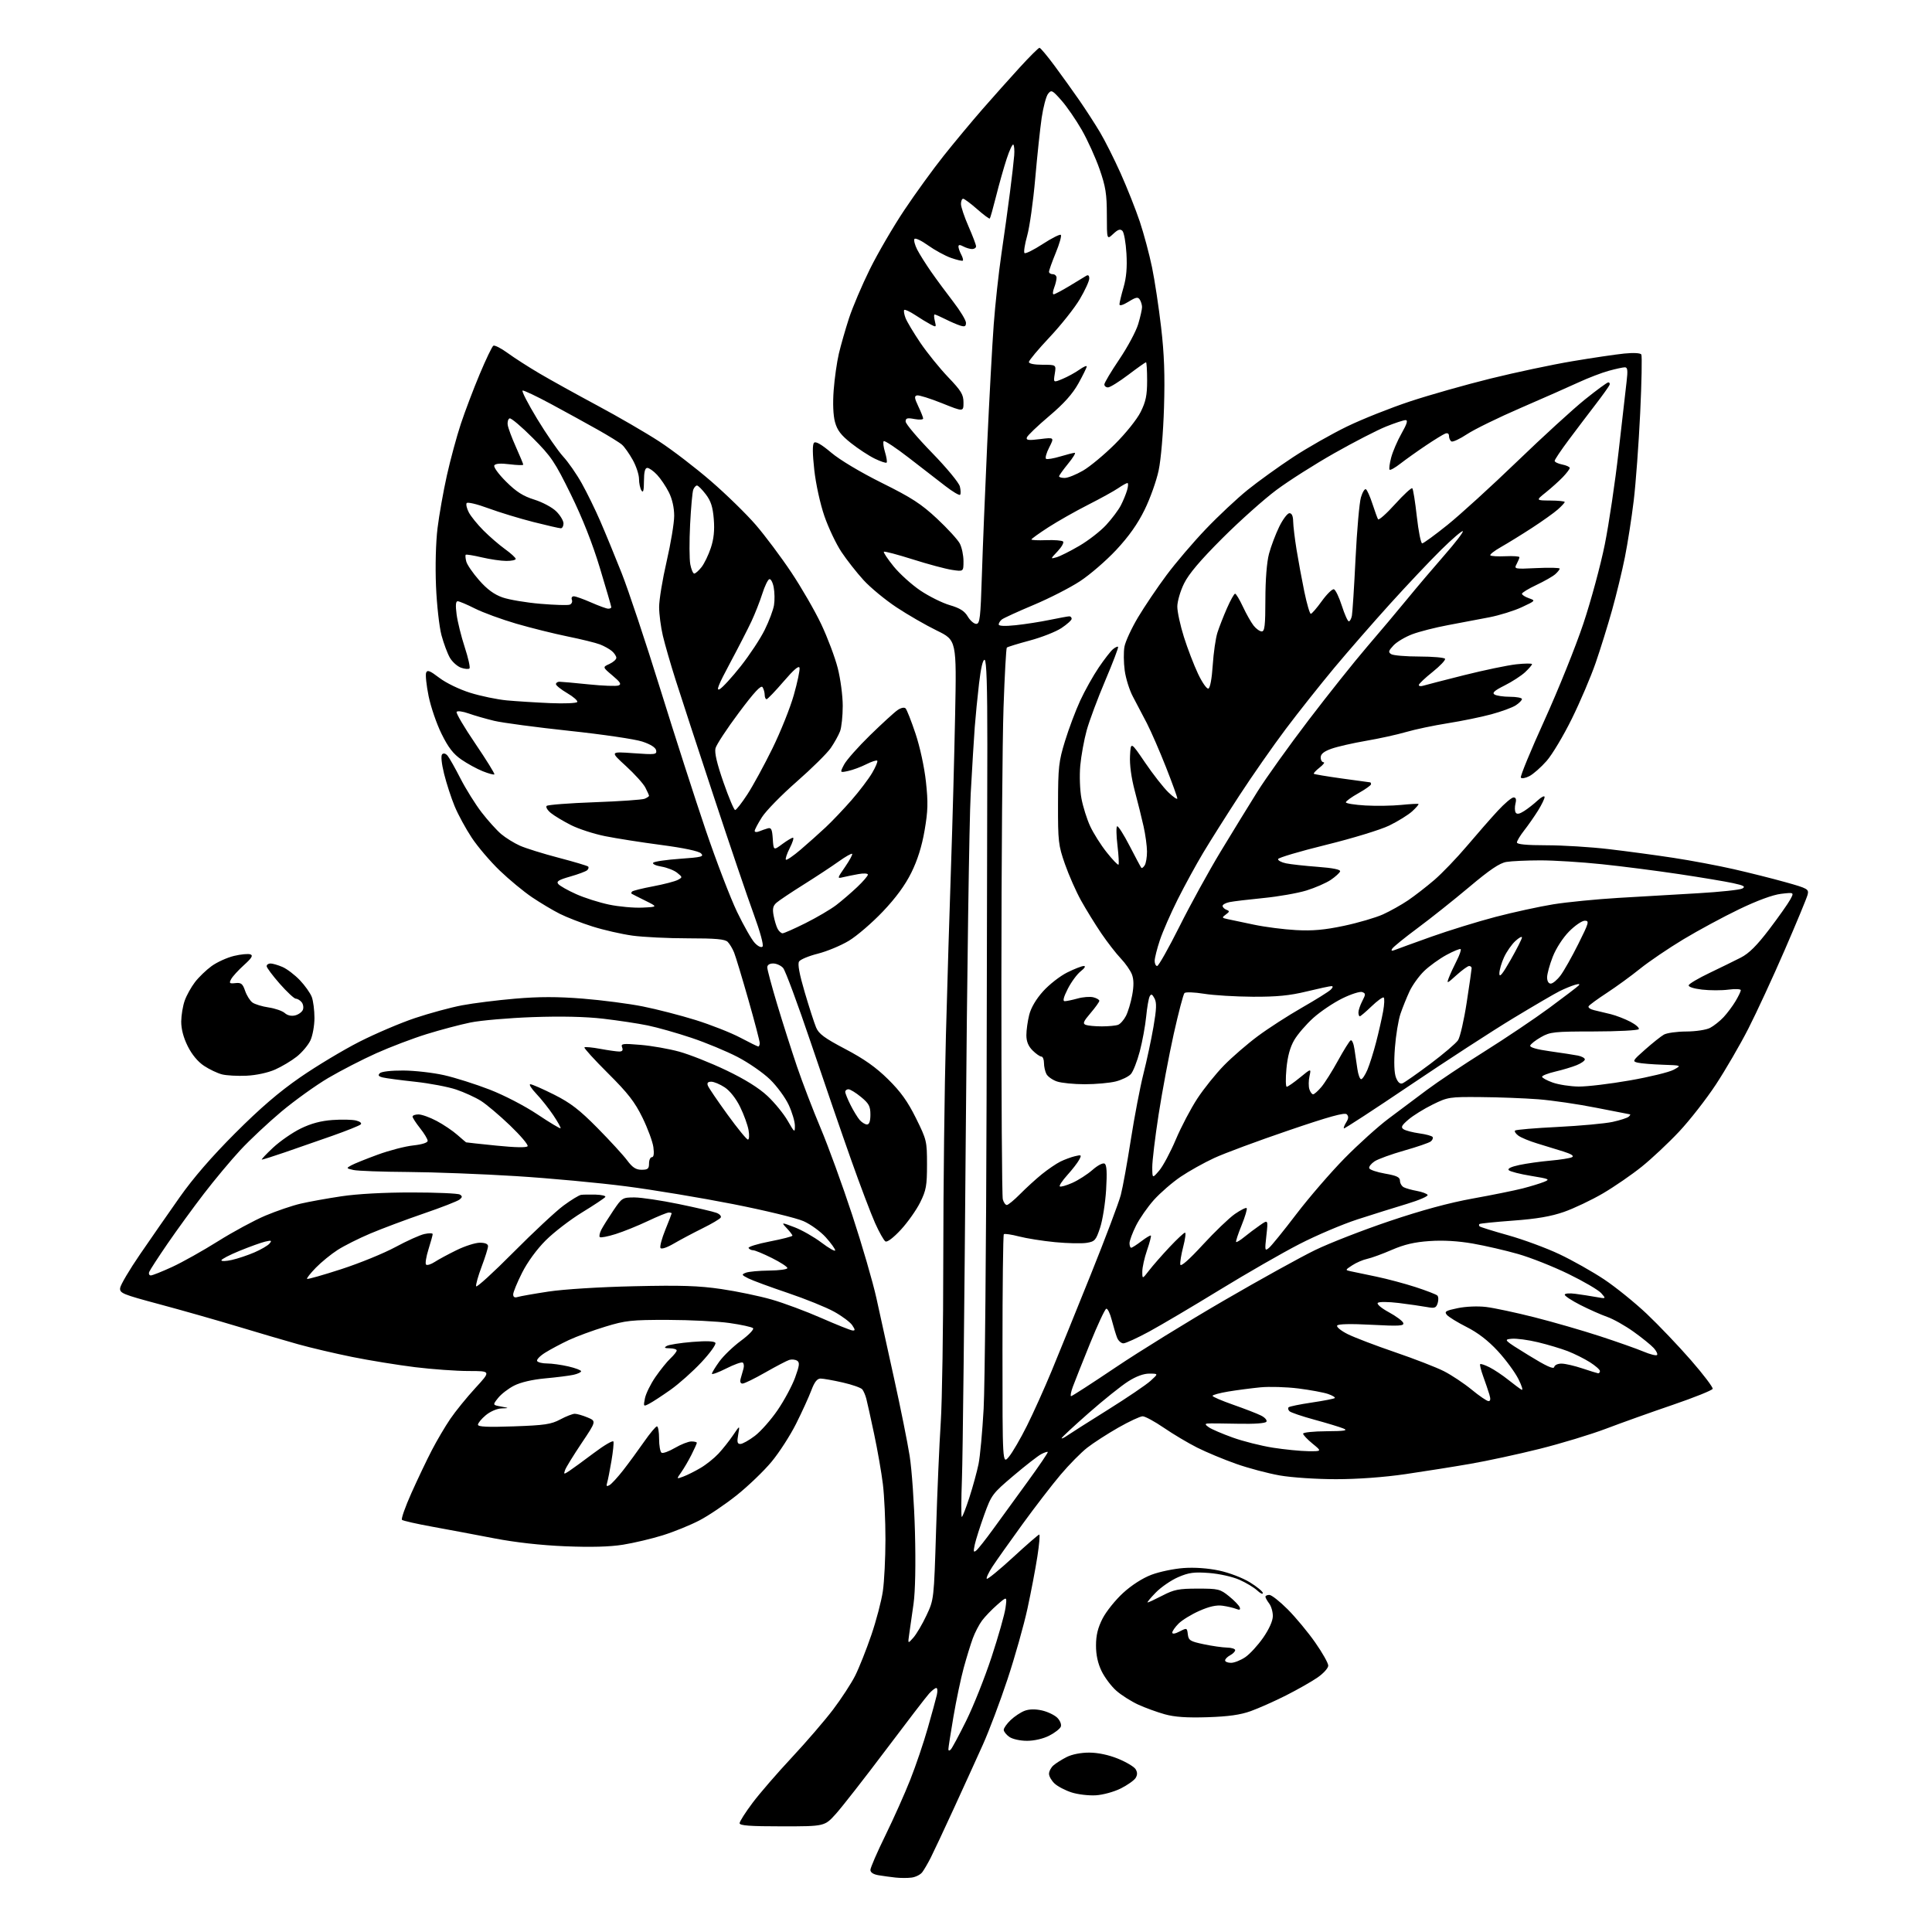 <?xml version="1.0" encoding="UTF-8" standalone="no"?>
<svg 
  version="1.1" 
  xmlns="http://www.w3.org/2000/svg" 
  xmlns:xlink="http://www.w3.org/1999/xlink" 
  xmlns:svg="http://www.w3.org/2000/svg"
  xmlns:rdf="http://www.w3.org/1999/02/22-rdf-syntax-ns#"
  xmlns:cc="http://creativecommons.org/ns#"
  xmlns:dc="http://purl.org/dc/elements/1.1/"
  viewBox="0 0 768 768"
  width="768"
  height="768"
>
<style>svg {background-color: white; }</style>"
<path stroke="none" fill="black" fill-rule="evenodd" d="M362.39,746.37C360.80,746.58 357.93,746.57 356.00,746.36C354.07,746.15 351.04,745.74 349.25,745.44C347.18,745.10 346.00,744.33 346.00,743.33C346.00,742.47 348.67,736.30 351.94,729.63C355.21,722.96 359.67,712.98 361.85,707.45C364.04,701.92 367.17,692.70 368.80,686.95C370.44,681.20 372.07,675.26 372.41,673.75C372.76,672.24 372.66,671.00 372.19,671.00C371.73,671.00 370.43,672.01 369.31,673.25C368.18,674.49 360.40,684.63 352.01,695.78C343.62,706.93 334.74,718.29 332.28,721.03C327.81,726.00 327.81,726.00 310.91,726.00C298.04,726.00 294.00,725.70 294.01,724.75C294.01,724.06 296.33,720.43 299.15,716.67C301.97,712.91 308.98,704.81 314.72,698.67C320.46,692.53 327.84,683.95 331.13,679.62C334.41,675.29 338.38,669.21 339.94,666.12C341.49,663.03 344.38,655.77 346.35,650.00C348.33,644.23 350.39,636.35 350.95,632.50C351.51,628.65 351.97,619.41 351.98,611.97C351.99,604.53 351.53,594.63 350.96,589.97C350.39,585.31 348.82,576.33 347.47,570.00C346.13,563.67 344.73,557.38 344.37,556.00C344.01,554.62 343.30,552.97 342.79,552.31C342.28,551.66 338.77,550.42 334.98,549.56C331.20,548.70 327.24,548.00 326.19,548.00C324.82,548.00 323.76,549.36 322.49,552.75C321.51,555.36 318.78,561.33 316.44,566.00C314.09,570.67 309.71,577.47 306.69,581.09C303.68,584.72 297.49,590.67 292.94,594.31C288.39,597.95 281.70,602.47 278.08,604.36C274.46,606.25 267.90,608.92 263.50,610.29C259.10,611.67 251.98,613.35 247.68,614.04C242.40,614.89 234.94,615.09 224.68,614.67C215.00,614.27 204.79,613.12 196.50,611.52C189.35,610.14 178.32,608.07 172.00,606.92C165.68,605.78 160.18,604.53 159.79,604.16C159.40,603.79 161.09,598.98 163.55,593.49C166.01,588.00 169.65,580.35 171.65,576.50C173.65,572.65 176.96,567.02 179.02,564.00C181.08,560.98 185.56,555.46 188.97,551.75C195.18,545.00 195.18,545.00 186.31,545.00C181.43,545.00 171.83,544.31 164.97,543.47C158.11,542.62 146.88,540.80 140.00,539.41C133.12,538.02 123.45,535.75 118.50,534.36C113.55,532.98 102.75,529.80 94.50,527.31C86.26,524.82 72.31,520.85 63.50,518.49C48.65,514.51 47.52,514.05 47.76,511.99C47.90,510.77 51.45,504.76 55.65,498.63C59.84,492.51 66.92,482.32 71.37,476.00C76.76,468.33 84.13,459.82 93.48,450.46C103.44,440.49 110.92,434.06 119.33,428.25C125.84,423.75 136.41,417.40 142.83,414.13C149.25,410.87 159.23,406.61 165.02,404.68C170.80,402.75 179.19,400.47 183.65,399.63C188.12,398.78 197.63,397.59 204.80,396.98C214.30,396.17 221.59,396.17 231.67,396.97C239.28,397.58 250.00,398.97 255.50,400.07C261.00,401.16 270.46,403.60 276.51,405.48C282.57,407.37 290.53,410.51 294.21,412.45C297.88,414.40 301.14,416.00 301.44,416.00C301.75,416.00 302.00,415.38 302.00,414.62C302.00,413.86 299.97,406.09 297.48,397.37C294.99,388.64 292.45,380.22 291.82,378.66C291.20,377.11 290.05,375.19 289.27,374.41C288.18,373.33 284.54,373.00 273.50,373.00C265.61,373.00 255.64,372.51 251.36,371.92C247.08,371.32 239.96,369.70 235.54,368.30C231.12,366.91 225.25,364.63 222.50,363.24C219.75,361.86 214.80,358.90 211.50,356.68C208.20,354.46 202.42,349.68 198.66,346.07C194.90,342.46 189.88,336.57 187.52,333.00C185.15,329.43 182.09,323.80 180.73,320.50C179.36,317.20 177.48,311.41 176.54,307.63C175.51,303.45 175.21,300.39 175.76,299.84C176.32,299.28 177.18,299.51 177.94,300.43C178.63,301.26 180.94,305.35 183.06,309.50C185.19,313.66 188.96,319.70 191.44,322.92C193.92,326.14 197.42,330.02 199.22,331.55C201.02,333.07 204.38,335.15 206.69,336.18C208.99,337.20 215.90,339.36 222.06,340.97C228.21,342.58 233.49,344.16 233.80,344.47C234.11,344.78 233.95,345.43 233.43,345.91C232.92,346.39 229.88,347.53 226.67,348.44C222.05,349.76 221.07,350.38 221.93,351.42C222.54,352.15 225.72,353.95 229.01,355.42C232.29,356.90 238.20,358.78 242.14,359.60C246.07,360.42 252.04,360.96 255.40,360.79C261.50,360.50 261.50,360.50 256.50,358.02C253.75,356.66 251.31,355.42 251.08,355.27C250.85,355.12 250.94,354.73 251.28,354.39C251.61,354.06 255.38,353.12 259.65,352.32C263.92,351.51 268.31,350.37 269.40,349.79C271.35,348.74 271.35,348.70 269.19,346.95C267.98,345.97 265.15,344.86 262.90,344.48C260.62,344.10 259.19,343.41 259.67,342.93C260.14,342.46 264.94,341.76 270.33,341.38C278.90,340.78 279.94,340.51 278.67,339.24C277.76,338.33 271.88,337.08 262.86,335.89C254.96,334.85 244.90,333.27 240.50,332.38C236.10,331.50 230.02,329.52 227.00,328.00C223.97,326.47 220.37,324.31 219.00,323.20C217.62,322.08 216.86,320.81 217.31,320.36C217.75,319.92 226.30,319.26 236.31,318.90C246.31,318.54 255.29,317.92 256.25,317.52C257.21,317.12 258.00,316.59 258.00,316.34C258.00,316.10 257.34,314.62 256.53,313.06C255.73,311.50 252.24,307.64 248.78,304.48C242.50,298.74 242.50,298.74 251.83,299.41C260.46,300.03 261.14,299.95 260.83,298.29C260.61,297.14 258.64,295.88 255.30,294.78C252.45,293.83 239.40,291.91 226.31,290.52C213.21,289.12 199.80,287.33 196.50,286.55C193.20,285.76 188.60,284.44 186.28,283.61C183.95,282.78 181.81,282.50 181.51,282.98C181.21,283.47 184.56,289.15 188.96,295.62C193.35,302.09 196.75,307.58 196.52,307.82C196.28,308.06 194.20,307.50 191.90,306.58C189.60,305.66 185.78,303.57 183.41,301.94C180.18,299.71 178.20,297.15 175.53,291.73C173.56,287.76 171.25,281.00 170.38,276.73C169.51,272.45 169.07,268.27 169.39,267.42C169.87,266.19 170.87,266.58 174.64,269.45C177.30,271.48 182.55,274.03 186.90,275.39C191.08,276.70 197.65,278.06 201.50,278.42C205.35,278.77 213.09,279.26 218.71,279.50C224.33,279.74 229.16,279.54 229.46,279.06C229.76,278.58 227.98,277.00 225.50,275.55C223.03,274.10 221.00,272.48 221.00,271.96C221.00,271.43 221.63,271.00 222.39,271.00C223.16,271.00 228.40,271.47 234.04,272.05C239.68,272.63 245.00,272.83 245.87,272.49C247.12,272.02 246.61,271.17 243.48,268.54C239.50,265.19 239.50,265.19 242.25,263.94C243.76,263.24 245.00,262.15 245.00,261.49C245.00,260.84 244.21,259.64 243.25,258.82C242.29,258.00 240.15,256.81 238.50,256.17C236.85,255.53 231.08,254.11 225.67,253.01C220.27,251.91 211.06,249.62 205.22,247.92C199.37,246.21 192.00,243.51 188.82,241.91C185.65,240.31 182.55,239.00 181.93,239.00C181.16,239.00 181.03,240.62 181.51,244.25C181.89,247.14 183.34,253.00 184.74,257.28C186.14,261.55 186.98,265.35 186.62,265.71C186.26,266.08 184.76,265.95 183.28,265.43C181.81,264.91 179.82,263.14 178.85,261.49C177.89,259.84 176.38,255.79 175.49,252.50C174.61,249.20 173.63,240.43 173.32,233.00C172.99,225.11 173.24,215.55 173.92,210.00C174.56,204.78 176.23,195.32 177.64,189.00C179.05,182.68 181.55,173.45 183.19,168.50C184.83,163.55 188.20,154.66 190.68,148.75C193.16,142.84 195.60,137.75 196.11,137.43C196.62,137.12 199.17,138.41 201.77,140.31C204.37,142.21 210.09,145.89 214.48,148.47C218.87,151.06 229.22,156.79 237.48,161.22C245.74,165.64 256.77,172.05 262.00,175.45C267.23,178.85 276.51,185.97 282.62,191.26C288.74,196.55 296.77,204.40 300.47,208.69C304.17,212.99 310.50,221.45 314.54,227.50C318.58,233.55 323.95,242.84 326.46,248.15C328.97,253.45 331.92,261.29 333.01,265.56C334.11,269.83 335.00,276.59 335.00,280.59C335.00,284.60 334.52,289.14 333.94,290.68C333.36,292.23 331.70,295.22 330.25,297.33C328.80,299.44 322.70,305.46 316.70,310.72C310.69,315.98 304.48,322.33 302.89,324.84C301.30,327.34 300.00,329.80 300.00,330.30C300.00,330.80 300.79,330.89 301.75,330.49C302.71,330.10 304.26,329.55 305.19,329.29C306.58,328.89 306.94,329.63 307.19,333.45C307.50,338.10 307.50,338.10 310.94,335.55C312.84,334.15 314.76,333.00 315.21,333.00C315.67,333.00 315.10,334.84 313.95,337.10C312.80,339.35 312.11,341.44 312.41,341.74C312.71,342.04 315.35,340.24 318.27,337.74C321.20,335.24 325.69,331.23 328.24,328.84C330.79,326.46 335.42,321.58 338.53,318.02C341.64,314.46 345.32,309.60 346.71,307.22C348.10,304.85 349.01,302.67 348.72,302.39C348.43,302.10 346.46,302.74 344.35,303.81C342.23,304.88 339.00,306.08 337.17,306.47C333.85,307.19 333.85,307.19 335.52,303.96C336.44,302.18 341.09,296.93 345.85,292.28C350.61,287.64 355.54,283.13 356.80,282.27C358.16,281.34 359.47,281.07 359.99,281.60C360.48,282.10 362.25,286.60 363.93,291.62C365.70,296.90 367.44,304.94 368.07,310.73C368.97,319.02 368.88,322.32 367.54,330.11C366.45,336.44 364.73,341.91 362.28,346.87C359.81,351.87 356.15,356.87 350.93,362.37C346.68,366.84 340.61,372.06 337.44,373.97C334.26,375.89 328.71,378.19 325.11,379.10C321.51,380.00 318.15,381.41 317.64,382.21C317.02,383.20 317.76,387.21 319.90,394.47C321.65,400.40 323.68,406.68 324.41,408.43C325.47,410.98 327.74,412.66 336.04,417.02C343.50,420.94 348.19,424.26 353.03,429.03C358.04,433.97 360.82,437.85 364.11,444.49C368.37,453.10 368.50,453.62 368.50,462.92C368.50,471.34 368.17,473.17 365.77,478.00C364.27,481.02 360.81,485.91 358.09,488.85C355.12,492.05 352.66,493.91 351.97,493.48C351.33,493.09 349.48,489.81 347.86,486.19C346.24,482.57 341.95,471.26 338.34,461.06C334.72,450.85 327.52,429.91 322.33,414.52C317.13,399.12 312.17,385.74 311.29,384.77C310.41,383.79 308.63,383.00 307.35,383.00C305.88,383.00 305.00,383.59 305.00,384.56C305.00,385.42 306.78,392.06 308.96,399.31C311.14,406.57 314.69,417.68 316.83,424.00C318.98,430.32 323.21,441.35 326.23,448.50C329.25,455.65 334.90,471.18 338.78,483.00C342.67,494.82 346.99,509.68 348.38,516.00C349.77,522.33 352.96,536.83 355.47,548.23C357.99,559.64 360.75,573.36 361.60,578.73C362.46,584.11 363.41,597.74 363.71,609.02C364.05,621.76 363.84,632.57 363.15,637.52C362.53,641.91 361.77,647.30 361.44,649.50C360.86,653.50 360.86,653.50 363.07,651.00C364.29,649.62 366.63,645.66 368.27,642.18C371.25,635.86 371.25,635.86 372.11,608.18C372.58,592.96 373.41,573.75 373.96,565.50C374.51,557.25 374.97,527.77 374.97,500.00C374.98,472.23 375.45,432.40 376.02,411.50C376.58,390.60 377.50,360.23 378.06,344.00C378.62,327.77 379.34,301.00 379.67,284.50C380.27,254.50 380.27,254.50 372.39,250.65C368.05,248.54 360.84,244.38 356.36,241.41C351.88,238.44 345.99,233.58 343.27,230.60C340.55,227.62 336.59,222.58 334.47,219.39C332.35,216.20 329.31,209.78 327.70,205.12C326.04,200.30 324.31,192.41 323.69,186.82C322.97,180.30 322.93,176.67 323.60,176.00C324.26,175.34 326.54,176.65 330.41,179.92C333.86,182.84 342.03,187.72 350.55,191.96C362.41,197.85 366.20,200.31 372.49,206.18C376.67,210.09 380.75,214.55 381.55,216.09C382.35,217.64 383.00,220.77 383.00,223.06C383.00,227.23 383.00,227.23 378.45,226.54C375.94,226.17 368.92,224.29 362.85,222.36C356.77,220.44 351.59,219.07 351.34,219.32C351.09,219.58 352.84,222.19 355.22,225.14C357.61,228.09 362.40,232.41 365.86,234.75C369.33,237.08 374.60,239.70 377.57,240.56C381.57,241.73 383.41,242.89 384.70,245.07C385.65,246.68 387.17,248.00 388.07,248.00C389.51,248.00 389.78,245.67 390.31,228.75C390.64,218.16 391.60,194.65 392.43,176.50C393.27,158.35 394.43,136.97 395.02,129.00C395.61,121.03 396.98,108.42 398.07,101.00C399.17,93.58 400.70,82.55 401.47,76.50C402.25,70.45 403.01,63.84 403.16,61.80C403.32,59.77 403.16,57.83 402.82,57.49C402.48,57.15 401.28,59.71 400.15,63.19C399.01,66.66 397.13,73.33 395.96,78.00C394.79,82.67 393.66,86.67 393.46,86.87C393.25,87.08 390.98,85.39 388.40,83.12C385.83,80.86 383.33,79.00 382.86,79.00C382.39,79.00 382.00,79.94 382.00,81.08C382.00,82.23 383.35,86.24 385.00,90.00C386.65,93.76 388.00,97.32 388.00,97.92C388.00,98.51 387.30,99.00 386.43,99.00C385.57,99.00 384.00,98.53 382.93,97.96C381.57,97.23 381.00,97.25 381.00,98.03C381.00,98.64 381.49,100.04 382.08,101.15C382.68,102.26 382.97,103.36 382.74,103.60C382.50,103.83 380.38,103.34 378.02,102.51C375.66,101.67 371.56,99.43 368.90,97.53C366.25,95.62 363.82,94.48 363.50,95.00C363.18,95.52 363.68,97.42 364.60,99.22C365.53,101.02 368.01,104.97 370.12,108.00C372.23,111.03 376.21,116.42 378.97,120.00C381.73,123.58 383.99,127.32 383.99,128.32C384.00,129.74 383.51,129.98 381.75,129.44C380.51,129.06 377.83,127.90 375.79,126.87C373.75,125.84 371.83,125.00 371.52,125.00C371.21,125.00 371.26,126.17 371.62,127.61C372.24,130.09 372.16,130.16 369.89,128.95C368.57,128.25 365.80,126.56 363.73,125.19C361.66,123.83 359.73,122.94 359.45,123.21C359.17,123.49 359.40,124.92 359.95,126.38C360.51,127.84 363.17,132.29 365.86,136.27C368.56,140.25 373.52,146.38 376.88,149.90C382.12,155.38 383.00,156.84 383.00,160.01C383.00,163.72 383.00,163.72 374.47,160.29C369.78,158.41 365.31,157.01 364.53,157.18C363.39,157.44 363.48,158.23 365.03,161.50C366.08,163.70 366.95,165.89 366.97,166.36C366.98,166.84 365.43,166.93 363.50,166.57C360.64,166.03 360.00,166.21 360.00,167.56C360.00,168.48 364.70,174.04 370.44,179.94C376.25,185.90 381.18,191.86 381.56,193.37C381.93,194.87 381.97,196.36 381.65,196.69C381.32,197.01 378.68,195.45 375.78,193.20C372.87,190.96 366.32,185.89 361.21,181.93C356.10,177.98 351.64,175.03 351.29,175.37C350.95,175.72 351.18,177.67 351.80,179.70C352.42,181.73 352.71,183.62 352.45,183.89C352.18,184.16 350.05,183.45 347.73,182.32C345.40,181.19 341.16,178.41 338.29,176.14C334.29,172.97 332.81,171.03 331.92,167.76C331.20,165.09 331.00,160.36 331.40,155.07C331.75,150.44 332.68,143.91 333.46,140.57C334.25,137.23 336.06,130.90 337.49,126.50C338.93,122.10 342.66,113.33 345.79,107.00C348.92,100.67 355.08,90.10 359.49,83.50C363.90,76.90 370.94,67.18 375.15,61.90C379.35,56.62 386.26,48.33 390.49,43.47C394.73,38.62 401.41,31.12 405.35,26.82C409.28,22.52 412.82,19.00 413.21,19.00C413.60,19.00 416.33,22.26 419.28,26.25C422.23,30.24 426.67,36.42 429.14,40.00C431.61,43.58 435.25,49.20 437.22,52.50C439.20,55.80 442.91,63.20 445.49,68.94C448.06,74.68 451.48,83.31 453.09,88.10C454.69,92.90 456.88,101.07 457.95,106.26C459.02,111.45 460.64,122.17 461.56,130.10C462.80,140.70 463.10,149.11 462.71,162.00C462.40,172.07 461.50,182.68 460.58,187.00C459.71,191.12 457.20,198.17 455.00,202.64C452.26,208.24 448.73,213.23 443.75,218.57C439.76,222.85 433.26,228.47 429.29,231.06C425.33,233.66 417.00,237.91 410.79,240.51C404.58,243.12 398.94,245.70 398.25,246.25C397.56,246.80 397.00,247.69 397.00,248.24C397.00,248.87 399.47,248.98 403.75,248.53C407.46,248.14 413.57,247.19 417.32,246.41C421.06,245.64 424.55,245.00 425.07,245.00C425.58,245.00 426.00,245.44 426.00,245.99C426.00,246.53 424.17,248.18 421.94,249.66C419.71,251.14 414.03,253.37 409.31,254.63C404.60,255.89 400.52,257.15 400.23,257.43C399.95,257.71 399.36,268.42 398.92,281.22C398.47,294.03 398.09,342.75 398.07,389.50C398.05,436.25 398.30,475.51 398.63,476.75C398.96,477.99 399.68,479.00 400.23,479.00C400.77,479.00 403.15,477.04 405.51,474.65C407.87,472.26 411.76,468.71 414.15,466.77C416.54,464.84 419.85,462.58 421.50,461.76C423.15,460.95 425.76,459.98 427.30,459.61C429.92,458.98 430.03,459.08 428.97,461.06C428.35,462.22 426.23,464.95 424.28,467.11C422.32,469.28 420.97,471.30 421.28,471.61C421.58,471.92 423.81,471.29 426.22,470.23C428.63,469.16 432.25,466.84 434.27,465.07C436.37,463.22 438.44,462.15 439.11,462.57C439.95,463.08 440.11,466.09 439.70,472.96C439.37,478.27 438.30,485.07 437.30,488.05C435.64,493.06 435.22,493.53 431.92,494.06C429.95,494.37 424.33,494.25 419.42,493.78C414.51,493.31 408.04,492.28 405.04,491.50C402.04,490.72 399.34,490.33 399.04,490.62C398.74,490.92 398.50,511.64 398.50,536.66C398.50,582.16 398.50,582.16 401.04,579.11C402.44,577.44 405.67,571.89 408.22,566.78C410.77,561.68 415.18,551.88 418.03,545.00C420.88,538.12 427.91,520.80 433.66,506.50C439.41,492.20 444.76,478.02 445.54,475.00C446.33,471.98 448.12,462.07 449.53,453.00C450.95,443.93 453.19,432.21 454.51,426.96C455.84,421.72 457.64,413.29 458.51,408.24C459.75,401.07 459.84,398.57 458.93,396.87C458.01,395.15 457.60,394.98 457.01,396.09C456.60,396.87 455.97,400.48 455.62,404.12C455.26,407.77 454.12,413.98 453.08,417.94C452.04,421.89 450.45,425.95 449.54,426.96C448.62,427.97 445.91,429.29 443.50,429.90C441.09,430.50 435.56,431.00 431.21,431.00C426.86,431.00 421.87,430.50 420.13,429.89C418.38,429.29 416.52,427.97 415.98,426.96C415.44,425.95 415.00,423.98 415.00,422.57C415.00,421.15 414.53,420.00 413.95,420.00C413.38,420.00 411.80,418.90 410.45,417.55C408.76,415.85 408.00,413.98 408.00,411.49C408.00,409.51 408.51,405.87 409.13,403.41C409.84,400.58 411.87,397.14 414.65,394.05C417.07,391.36 421.37,388.00 424.22,386.58C427.06,385.16 430.04,384.00 430.83,384.00C431.69,384.00 431.20,384.84 429.60,386.10C428.13,387.25 425.82,390.40 424.45,393.10C422.77,396.41 422.38,398.00 423.23,397.99C423.93,397.99 426.24,397.51 428.37,396.92C430.49,396.32 433.31,396.11 434.62,396.44C435.93,396.77 437.00,397.40 437.00,397.84C437.00,398.28 435.43,400.47 433.51,402.72C430.66,406.05 430.31,406.90 431.59,407.40C432.46,407.73 435.34,408.00 438.00,408.00C440.66,408.00 443.56,407.72 444.46,407.38C445.35,407.04 446.75,405.45 447.58,403.85C448.40,402.26 449.52,398.55 450.06,395.61C450.75,391.91 450.72,389.38 449.97,387.38C449.37,385.80 447.37,382.93 445.53,381.00C443.69,379.07 440.20,374.57 437.77,371.00C435.35,367.43 431.74,361.57 429.75,358.00C427.76,354.43 424.88,347.90 423.34,343.50C420.72,336.01 420.55,334.49 420.58,319.50C420.61,304.97 420.87,302.68 423.35,294.60C424.85,289.70 427.58,282.45 429.41,278.48C431.25,274.51 434.56,268.59 436.77,265.34C438.98,262.08 441.52,258.81 442.42,258.07C443.32,257.32 444.23,256.90 444.46,257.12C444.68,257.35 442.40,263.35 439.39,270.45C436.37,277.55 433.04,286.48 431.98,290.30C430.93,294.11 429.78,300.45 429.42,304.37C429.07,308.35 429.27,314.11 429.89,317.39C430.49,320.64 432.05,325.59 433.34,328.39C434.64,331.20 437.60,335.90 439.94,338.83C442.27,341.76 444.37,343.96 444.62,343.71C444.86,343.47 444.68,340.04 444.21,336.08C443.74,332.13 443.67,328.70 444.07,328.46C444.46,328.21 446.70,331.72 449.04,336.26C451.37,340.79 453.47,344.71 453.70,344.97C453.92,345.23 454.53,344.78 455.04,343.97C455.55,343.16 455.96,340.70 455.95,338.50C455.94,336.30 455.33,331.80 454.59,328.50C453.85,325.20 452.27,318.81 451.07,314.31C449.71,309.19 449.01,303.99 449.20,300.44C449.50,294.77 449.50,294.77 455.18,303.13C458.31,307.74 462.47,313.05 464.43,314.95C466.39,316.84 468.00,317.94 468.00,317.39C468.00,316.84 465.97,311.24 463.49,304.95C461.01,298.65 457.59,290.80 455.90,287.50C454.20,284.20 451.70,279.43 450.34,276.90C448.98,274.36 447.52,269.70 447.09,266.54C446.66,263.38 446.61,259.11 446.99,257.06C447.37,255.00 449.79,249.76 452.38,245.41C454.98,241.06 460.08,233.49 463.73,228.60C467.38,223.70 474.41,215.46 479.36,210.29C484.30,205.11 491.76,198.13 495.93,194.76C500.09,191.40 508.23,185.54 514.00,181.74C519.77,177.95 529.45,172.45 535.50,169.52C541.55,166.59 552.80,162.12 560.50,159.57C568.20,157.02 582.60,152.94 592.50,150.49C602.40,148.04 617.02,144.94 625.00,143.60C632.98,142.26 642.27,140.88 645.67,140.54C649.37,140.17 652.08,140.32 652.45,140.91C652.78,141.46 652.58,151.94 652.00,164.20C651.41,176.47 650.26,192.12 649.43,199.00C648.60,205.88 647.02,216.00 645.92,221.50C644.82,227.00 642.53,236.45 640.83,242.50C639.14,248.55 636.20,258.00 634.30,263.50C632.40,269.00 628.14,278.99 624.83,285.71C621.53,292.42 617.01,299.98 614.80,302.49C612.58,305.01 609.50,307.73 607.94,308.53C606.39,309.33 604.86,309.59 604.56,309.10C604.25,308.60 608.48,298.34 613.96,286.29C619.43,274.24 626.39,256.95 629.42,247.87C632.45,238.79 636.28,224.64 637.93,216.43C639.58,208.22 642.05,191.60 643.42,179.50C644.79,167.40 646.21,154.91 646.59,151.75C647.13,147.18 646.99,146.00 645.89,146.01C645.12,146.02 642.25,146.64 639.50,147.40C636.75,148.15 631.35,150.22 627.50,152.00C623.65,153.78 613.30,158.35 604.50,162.16C595.70,165.96 586.12,170.65 583.21,172.57C580.30,174.50 577.49,175.80 576.96,175.48C576.43,175.15 576.00,174.19 576.00,173.33C576.00,172.36 575.44,172.00 574.48,172.37C573.64,172.69 570.16,174.84 566.73,177.14C563.30,179.44 558.79,182.66 556.70,184.28C554.62,185.91 552.67,187.01 552.39,186.72C552.10,186.44 552.39,184.24 553.02,181.85C553.66,179.46 555.52,175.14 557.16,172.25C559.29,168.50 559.75,167.00 558.75,167.00C557.98,167.00 554.45,168.16 550.92,169.58C547.39,171.01 538.17,175.75 530.43,180.14C522.69,184.52 512.34,191.09 507.43,194.75C502.52,198.40 492.84,207.04 485.93,213.94C477.16,222.70 472.54,228.15 470.68,231.95C469.20,234.94 468.00,239.08 468.00,241.14C468.00,243.21 469.18,248.63 470.62,253.20C472.06,257.76 474.58,264.34 476.22,267.80C477.85,271.27 479.71,273.93 480.35,273.72C481.04,273.49 481.73,269.80 482.08,264.42C482.40,259.51 483.24,253.70 483.94,251.50C484.64,249.30 486.36,244.91 487.75,241.75C489.14,238.59 490.58,236.00 490.97,236.00C491.35,236.00 492.75,238.33 494.08,241.18C495.41,244.03 497.32,247.40 498.32,248.68C499.32,249.96 500.79,251.00 501.57,251.00C502.73,251.00 503.00,248.62 503.01,238.25C503.02,230.41 503.57,223.43 504.45,220.13C505.24,217.18 507.07,212.34 508.51,209.38C509.96,206.42 511.79,204.00 512.57,204.00C513.51,204.00 514.02,205.13 514.05,207.25C514.08,209.04 514.69,214.10 515.40,218.50C516.11,222.90 517.51,230.44 518.50,235.25C519.50,240.06 520.65,244.00 521.06,244.00C521.47,244.00 523.45,241.72 525.45,238.93C527.46,236.15 529.62,234.04 530.26,234.25C530.91,234.47 532.32,237.42 533.41,240.82C534.50,244.22 535.74,247.00 536.17,247.00C536.61,247.00 537.16,245.99 537.40,244.75C537.64,243.51 538.30,233.28 538.85,222.00C539.41,210.72 540.37,199.80 540.99,197.72C541.60,195.65 542.50,194.19 542.98,194.49C543.46,194.78 544.62,197.38 545.56,200.26C546.50,203.14 547.50,205.91 547.79,206.41C548.08,206.91 551.13,204.21 554.56,200.41C557.99,196.61 561.08,193.77 561.41,194.10C561.75,194.42 562.56,199.49 563.21,205.35C563.87,211.21 564.82,216.00 565.34,216.00C565.85,216.00 570.40,212.68 575.44,208.63C580.48,204.57 592.91,193.25 603.05,183.47C613.20,173.68 625.32,162.60 629.99,158.84C634.66,155.08 638.86,152.00 639.32,152.00C639.79,152.00 640.02,152.44 639.83,152.98C639.65,153.52 637.16,157.00 634.30,160.73C631.43,164.45 626.60,170.84 623.55,174.92C620.50,179.01 618.00,182.73 618.00,183.20C618.00,183.67 619.35,184.32 621.00,184.65C622.65,184.98 624.00,185.60 624.00,186.02C624.00,186.44 622.76,188.08 621.25,189.66C619.74,191.23 616.70,193.96 614.50,195.73C610.50,198.93 610.50,198.93 616.25,198.97C619.41,198.98 622.00,199.25 622.00,199.55C622.00,199.85 620.76,201.19 619.25,202.53C617.74,203.87 613.12,207.16 609.00,209.84C604.88,212.52 599.33,215.94 596.67,217.45C594.02,218.95 592.11,220.44 592.44,220.77C592.76,221.10 595.50,221.25 598.51,221.11C601.53,220.97 604.00,221.14 604.00,221.49C604.00,221.84 603.50,223.06 602.90,224.19C601.81,226.22 601.95,226.25 610.90,225.82C615.90,225.58 620.00,225.68 620.00,226.04C620.00,226.40 619.21,227.39 618.25,228.25C617.29,229.11 613.91,231.04 610.75,232.53C607.59,234.02 605.00,235.59 605.00,236.03C605.00,236.47 606.24,237.27 607.75,237.80C610.48,238.76 610.47,238.78 604.95,241.36C601.90,242.79 596.05,244.61 591.95,245.40C587.85,246.19 580.47,247.59 575.54,248.51C570.61,249.43 564.27,251.05 561.45,252.10C558.63,253.16 555.25,255.16 553.94,256.56C551.93,258.71 551.78,259.25 553.03,260.04C553.84,260.55 558.86,260.98 564.19,260.98C569.52,260.99 574.12,261.39 574.42,261.87C574.71,262.35 572.49,264.70 569.48,267.11C566.46,269.51 564.00,271.85 564.00,272.31C564.00,272.76 564.79,272.89 565.75,272.58C566.71,272.28 574.02,270.40 582.00,268.39C589.98,266.39 599.31,264.45 602.75,264.07C606.19,263.70 609.00,263.67 609.00,264.01C609.00,264.35 607.76,265.79 606.25,267.21C604.74,268.62 601.07,271.00 598.10,272.49C594.07,274.50 593.05,275.42 594.10,276.08C594.87,276.57 597.64,276.98 600.25,276.98C602.86,276.99 605.00,277.40 605.00,277.88C605.00,278.37 603.90,279.49 602.55,280.37C601.21,281.26 596.82,282.87 592.80,283.95C588.79,285.04 581.00,286.63 575.50,287.50C570.00,288.37 562.58,289.93 559.00,290.97C555.42,292.02 548.23,293.60 543.00,294.49C537.77,295.39 531.59,296.80 529.25,297.64C526.26,298.71 525.00,299.73 525.00,301.08C525.00,302.14 525.51,303.00 526.13,303.00C526.76,303.00 526.06,303.95 524.58,305.11C523.10,306.28 522.06,307.39 522.26,307.59C522.45,307.79 527.51,308.64 533.48,309.47C539.46,310.31 544.49,311.00 544.67,311.00C544.85,311.00 545.00,311.34 545.00,311.75C545.00,312.16 542.75,313.76 540.00,315.31C537.25,316.85 535.00,318.48 535.00,318.93C535.00,319.38 538.49,319.94 542.75,320.19C547.01,320.43 553.42,320.33 557.00,319.97C560.58,319.61 563.66,319.44 563.87,319.60C564.07,319.76 562.94,321.07 561.37,322.51C559.79,323.95 555.68,326.49 552.24,328.17C548.74,329.86 537.62,333.26 527.09,335.85C516.70,338.41 508.14,340.95 508.05,341.50C507.97,342.05 509.38,342.81 511.20,343.19C513.01,343.57 518.68,344.20 523.79,344.58C529.88,345.04 532.95,345.66 532.71,346.39C532.51,347.00 530.84,348.52 529.01,349.76C527.18,351.00 522.83,352.90 519.34,353.98C515.86,355.05 508.17,356.40 502.26,356.98C496.34,357.56 490.26,358.29 488.75,358.60C487.24,358.91 486.00,359.59 486.00,360.11C486.00,360.63 486.69,361.33 487.53,361.65C488.85,362.16 488.82,362.41 487.28,363.54C485.63,364.74 485.68,364.88 488.00,365.37C489.38,365.66 494.10,366.66 498.50,367.58C502.90,368.51 510.43,369.47 515.23,369.73C521.80,370.08 526.51,369.66 534.23,368.03C539.88,366.83 546.85,364.79 549.72,363.50C552.59,362.20 557.09,359.68 559.72,357.90C562.35,356.11 567.03,352.49 570.12,349.84C573.20,347.20 579.05,341.11 583.12,336.31C587.18,331.51 592.70,325.20 595.40,322.29C598.09,319.38 600.91,317.00 601.66,317.00C602.62,317.00 602.85,317.74 602.42,319.44C602.09,320.79 602.12,322.39 602.50,323.00C602.98,323.77 603.99,323.60 605.84,322.42C607.30,321.50 609.74,319.59 611.25,318.18C612.76,316.78 614.00,316.17 614.00,316.83C614.00,317.50 612.81,319.94 611.36,322.27C609.90,324.60 607.43,328.14 605.86,330.14C604.29,332.15 603.00,334.29 603.00,334.89C603.00,335.64 606.84,336.00 614.75,336.01C621.21,336.01 632.35,336.70 639.50,337.54C646.65,338.38 658.20,339.93 665.18,341.00C672.15,342.06 682.95,344.09 689.18,345.51C695.40,346.93 704.69,349.26 709.82,350.70C718.63,353.17 719.11,353.44 718.55,355.68C718.22,356.98 714.12,366.87 709.44,377.66C704.76,388.45 698.26,402.50 695.00,408.89C691.74,415.28 685.93,425.27 682.10,431.10C678.26,436.93 671.67,445.37 667.45,449.86C663.23,454.35 656.55,460.62 652.60,463.79C648.66,466.96 641.73,471.73 637.20,474.39C632.66,477.04 625.70,480.35 621.73,481.74C616.50,483.56 610.90,484.52 601.50,485.21C594.35,485.74 588.31,486.35 588.08,486.58C587.85,486.81 587.89,487.23 588.17,487.50C588.45,487.78 593.58,489.38 599.59,491.06C605.59,492.75 614.73,496.12 619.90,498.57C625.07,501.01 633.06,505.52 637.65,508.57C642.25,511.63 649.89,517.81 654.64,522.30C659.39,526.80 667.30,535.10 672.22,540.75C677.14,546.40 681.00,551.50 680.81,552.08C680.61,552.67 673.49,555.53 664.98,558.44C656.46,561.34 644.55,565.60 638.50,567.90C632.45,570.20 620.52,573.82 612.00,575.95C603.48,578.08 591.10,580.75 584.50,581.89C577.90,583.04 566.29,584.88 558.70,585.99C550.09,587.24 539.69,588.00 531.08,588.00C523.36,588.00 513.51,587.35 508.76,586.52C504.08,585.70 496.26,583.63 491.38,581.90C486.50,580.18 479.54,577.28 475.92,575.46C472.30,573.64 466.33,570.09 462.66,567.57C458.99,565.06 455.19,563.00 454.22,563.00C453.25,563.00 448.90,565.03 444.55,567.50C440.21,569.98 434.65,573.56 432.21,575.47C429.76,577.37 424.99,582.21 421.60,586.22C418.21,590.22 411.36,599.12 406.37,606.00C401.38,612.88 396.04,620.42 394.50,622.77C392.97,625.12 391.96,627.29 392.26,627.59C392.56,627.90 397.24,624.07 402.66,619.09C408.07,614.10 412.78,610.02 413.11,610.01C413.45,610.01 413.12,613.94 412.37,618.75C411.63,623.56 409.85,632.90 408.42,639.50C406.98,646.10 403.43,658.70 400.51,667.50C397.60,676.30 393.19,688.00 390.72,693.50C388.25,699.00 383.02,710.48 379.11,719.00C375.20,727.52 371.08,736.30 369.96,738.50C368.84,740.70 367.33,743.29 366.60,744.25C365.88,745.21 363.98,746.16 362.39,746.37zM435.60,713.66C432.79,713.83 428.46,713.32 425.98,712.52C423.49,711.72 420.45,710.14 419.23,709.00C418.00,707.86 417.00,706.11 417.00,705.12C417.00,704.12 417.79,702.62 418.75,701.78C419.71,700.93 422.07,699.44 424.00,698.46C426.12,697.38 429.67,696.68 433.00,696.69C436.47,696.70 440.68,697.59 444.41,699.10C447.65,700.42 450.80,702.29 451.40,703.25C452.17,704.48 452.18,705.52 451.44,706.75C450.86,707.71 448.20,709.59 445.54,710.93C442.83,712.29 438.44,713.49 435.60,713.66zM377.95,695.45C378.47,694.93 381.23,689.79 384.08,684.03C386.93,678.28 391.47,666.88 394.16,658.71C396.85,650.54 399.35,641.75 399.70,639.18C400.34,634.50 400.34,634.50 396.42,637.92C394.26,639.80 391.55,642.63 390.38,644.19C389.21,645.76 387.55,648.95 386.70,651.27C385.84,653.60 384.22,658.88 383.09,663.00C381.97,667.12 380.13,675.83 379.02,682.35C377.91,688.87 377.00,694.69 377.00,695.30C377.00,695.99 377.35,696.05 377.95,695.45zM408.26,692.00C405.52,692.00 402.49,691.33 401.22,690.44C400.00,689.59 399.00,688.32 399.00,687.63C399.00,686.94 400.24,685.19 401.75,683.75C403.26,682.31 405.76,680.65 407.30,680.07C409.13,679.38 411.51,679.33 414.20,679.93C416.45,680.44 419.19,681.75 420.29,682.84C421.40,683.95 422.02,685.51 421.69,686.37C421.36,687.22 419.29,688.83 417.09,689.95C414.69,691.18 411.14,692.00 408.26,692.00zM480.00,682.62C471.74,682.88 466.95,682.55 463.00,681.45C459.98,680.61 455.23,678.88 452.45,677.61C449.68,676.34 445.77,673.86 443.77,672.10C441.77,670.35 439.13,666.83 437.90,664.30C436.40,661.19 435.67,657.85 435.68,654.09C435.68,650.06 436.41,647.07 438.28,643.41C439.71,640.61 443.38,636.03 446.44,633.23C449.86,630.10 454.22,627.31 457.75,625.98C460.91,624.79 466.65,623.59 470.50,623.32C474.86,623.00 480.17,623.38 484.60,624.32C488.61,625.17 493.92,627.20 496.85,629.00C499.68,630.74 502.00,632.66 502.00,633.26C502.00,633.86 500.98,633.39 499.74,632.22C498.49,631.05 495.31,629.14 492.65,627.97C489.94,626.77 484.69,625.60 480.65,625.29C474.67,624.84 472.60,625.11 468.37,626.93C465.57,628.14 461.55,630.90 459.44,633.06C457.32,635.23 455.87,637.00 456.20,637.00C456.54,637.00 459.20,635.76 462.12,634.25C466.71,631.87 468.58,631.50 476.12,631.50C484.33,631.50 485.03,631.67 488.59,634.56C490.67,636.24 492.58,638.23 492.82,638.97C493.15,639.94 492.75,640.11 491.39,639.56C490.35,639.14 487.93,638.58 486.00,638.30C483.57,637.96 480.74,638.58 476.77,640.34C473.61,641.73 469.90,644.01 468.52,645.39C467.13,646.78 466.00,648.39 466.00,648.98C466.00,649.64 467.13,649.47 468.93,648.53C471.81,647.05 471.87,647.07 472.18,649.68C472.47,652.08 473.12,652.48 478.50,653.61C481.80,654.31 485.96,654.90 487.75,654.94C489.54,654.97 491.00,655.43 491.00,655.96C491.00,656.50 490.10,657.41 489.00,658.00C487.90,658.59 487.00,659.50 487.00,660.04C487.00,660.57 488.06,661.00 489.35,661.00C490.65,661.00 493.19,659.99 495.02,658.75C496.84,657.51 500.04,654.02 502.14,651.00C504.49,647.61 505.96,644.33 505.97,642.44C505.99,640.76 505.34,638.51 504.53,637.44C503.72,636.37 503.05,635.16 503.03,634.75C503.01,634.34 503.71,634.00 504.58,634.00C505.45,634.00 508.74,636.59 511.89,639.75C515.04,642.91 519.96,648.83 522.81,652.91C525.67,656.98 528.00,661.12 528.00,662.11C528.00,663.10 526.07,665.23 523.69,666.87C521.32,668.50 515.68,671.70 511.15,673.99C506.62,676.27 500.35,679.06 497.21,680.19C493.07,681.68 488.34,682.35 480.00,682.62zM388.12,616.31C388.88,615.68 391.89,611.86 394.81,607.83C397.74,603.80 403.89,595.33 408.49,589.01C413.09,582.69 416.70,577.36 416.51,577.18C416.32,576.99 415.12,577.40 413.84,578.08C412.55,578.76 407.61,582.61 402.85,586.64C394.48,593.73 394.11,594.23 391.22,602.23C389.59,606.78 387.91,612.07 387.49,613.98C386.87,616.88 386.97,617.27 388.12,616.31zM382.33,603.00C382.61,603.00 383.97,599.51 385.35,595.25C386.73,590.99 388.36,585.02 388.98,582.00C389.60,578.98 390.51,569.08 391.01,560.00C391.50,550.92 392.03,495.35 392.18,436.50C392.33,377.65 392.46,314.46 392.48,296.08C392.49,272.81 392.17,262.56 391.41,262.30C390.72,262.07 389.90,265.53 389.18,271.72C388.55,277.10 387.79,284.88 387.48,289.00C387.17,293.12 386.44,305.05 385.87,315.50C385.29,325.95 384.40,388.05 383.89,453.50C383.38,518.95 382.71,579.36 382.39,587.75C382.08,596.14 382.05,603.00 382.33,603.00zM242.29,590.36C243.11,589.89 245.53,587.25 247.68,584.50C249.83,581.75 253.54,576.69 255.94,573.25C258.33,569.81 260.67,567.00 261.14,567.00C261.62,567.00 262.00,569.22 262.00,571.94C262.00,574.66 262.44,577.16 262.99,577.49C263.53,577.83 265.93,576.95 268.32,575.55C270.72,574.15 273.65,573.00 274.84,573.00C276.03,573.00 277.00,573.24 277.00,573.54C277.00,573.84 276.04,575.97 274.87,578.29C273.70,580.61 271.87,583.74 270.80,585.25C268.86,588.00 268.86,588.00 271.68,586.94C273.23,586.36 276.30,584.82 278.50,583.52C280.70,582.23 283.90,579.67 285.61,577.84C287.32,576.00 289.94,572.70 291.42,570.50C294.12,566.50 294.12,566.50 293.45,570.25C292.91,573.24 293.09,574.00 294.31,574.00C295.15,574.00 297.76,572.54 300.11,570.75C302.45,568.96 306.52,564.35 309.14,560.50C311.77,556.65 314.88,550.85 316.06,547.62C317.81,542.80 317.96,541.59 316.85,540.89C316.11,540.43 314.71,540.29 313.74,540.59C312.78,540.89 308.50,543.13 304.24,545.56C299.98,547.99 295.91,549.99 295.18,549.99C294.34,550.00 294.07,549.28 294.43,548.00C294.74,546.90 295.24,545.14 295.54,544.08C295.84,543.03 295.70,541.93 295.23,541.64C294.76,541.35 291.82,542.41 288.69,543.99C285.56,545.57 283.00,546.51 283.00,546.08C283.00,545.65 284.33,543.46 285.96,541.21C287.59,538.96 291.46,535.24 294.56,532.95C297.66,530.67 299.81,528.42 299.35,527.97C298.88,527.51 294.68,526.59 290.00,525.92C285.32,525.25 274.30,524.70 265.50,524.68C250.93,524.66 248.71,524.90 240.61,527.37C235.73,528.85 229.20,531.26 226.11,532.70C223.03,534.15 218.80,536.40 216.71,537.71C214.63,539.01 213.19,540.51 213.52,541.04C213.85,541.57 215.63,542.00 217.48,542.00C219.33,542.00 223.13,542.53 225.92,543.17C228.72,543.82 231.00,544.68 231.00,545.09C231.00,545.50 229.63,546.14 227.95,546.51C226.28,546.88 221.22,547.52 216.70,547.93C211.58,548.40 206.94,549.49 204.34,550.82C202.06,551.99 199.20,554.19 198.00,555.72C195.80,558.50 195.80,558.50 199.15,559.12C202.50,559.74 202.50,559.74 199.33,559.87C197.53,559.94 194.82,561.12 193.08,562.59C191.38,564.01 190.00,565.70 190.00,566.34C190.00,567.19 193.81,567.37 204.25,567.00C216.52,566.57 219.08,566.19 222.71,564.25C225.03,563.01 227.63,562.00 228.49,562.00C229.36,562.00 231.64,562.66 233.56,563.46C237.06,564.93 237.06,564.93 231.17,573.71C227.93,578.55 224.98,583.34 224.62,584.38C224.01,586.11 224.13,586.14 226.23,584.77C227.48,583.95 231.87,580.74 236.00,577.64C240.12,574.53 243.65,572.46 243.85,573.04C244.04,573.61 243.68,577.10 243.05,580.79C242.43,584.48 241.66,588.34 241.36,589.36C240.93,590.79 241.14,591.02 242.29,590.36zM520.00,576.87C525.50,576.93 525.50,576.93 521.75,573.87C519.69,572.18 518.00,570.40 518.00,569.90C518.00,569.41 522.16,568.97 527.25,568.94C534.62,568.89 535.99,568.66 534.00,567.84C532.62,567.27 527.45,565.70 522.50,564.35C517.56,563.01 513.09,561.49 512.57,560.97C512.05,560.45 511.91,559.76 512.25,559.42C512.59,559.08 516.74,558.23 521.47,557.53C526.20,556.83 530.30,556.03 530.59,555.75C530.87,555.46 529.68,554.74 527.94,554.13C526.21,553.53 520.90,552.54 516.14,551.94C511.39,551.34 504.57,551.14 501.00,551.49C497.43,551.84 491.69,552.59 488.25,553.16C484.81,553.74 482.00,554.50 482.00,554.87C482.00,555.24 485.71,556.83 490.25,558.42C494.79,560.01 499.75,561.93 501.28,562.70C502.81,563.46 503.77,564.56 503.42,565.14C503.01,565.79 498.74,566.10 492.13,565.96C486.28,565.83 480.84,565.79 480.03,565.87C478.93,565.97 479.05,566.35 480.53,567.37C481.61,568.13 485.88,569.96 490.00,571.44C494.12,572.93 501.32,574.74 506.00,575.48C510.68,576.21 516.98,576.83 520.00,576.87zM424.25,570.66C425.49,569.80 432.74,565.19 440.36,560.43C447.99,555.66 455.64,550.48 457.36,548.91C460.50,546.06 460.50,546.06 456.95,546.03C454.64,546.01 451.65,547.10 448.45,549.14C445.73,550.86 438.66,556.52 432.75,561.72C426.84,566.92 422.00,571.41 422.00,571.71C422.00,572.00 423.01,571.53 424.25,570.66zM258.10,557.98C255.76,559.20 255.72,559.16 256.37,555.86C256.74,554.01 258.60,550.21 260.52,547.42C262.44,544.63 265.13,541.28 266.50,540.00C267.88,538.71 269.00,537.28 269.00,536.83C269.00,536.37 267.76,535.99 266.25,535.97C264.14,535.95 263.86,535.73 265.04,535.04C265.88,534.54 270.43,533.83 275.15,533.44C280.87,532.98 283.95,533.10 284.38,533.81C284.75,534.40 282.24,537.87 278.82,541.53C275.40,545.19 269.87,550.11 266.55,552.46C263.22,554.81 259.42,557.30 258.10,557.98zM591.68,556.96C592.51,556.99 592.61,556.17 592.02,554.25C591.56,552.74 590.47,549.52 589.58,547.09C588.70,544.67 588.17,542.50 588.40,542.27C588.63,542.04 590.32,542.62 592.16,543.55C594.00,544.48 597.30,546.69 599.50,548.45C601.70,550.20 604.09,551.99 604.82,552.42C605.54,552.85 604.99,550.95 603.59,548.19C602.20,545.43 598.49,540.40 595.35,537.01C591.55,532.90 587.42,529.73 583.01,527.51C579.37,525.67 575.82,523.49 575.14,522.67C574.07,521.38 574.68,521.00 579.45,520.01C582.68,519.34 587.41,519.14 590.75,519.54C593.91,519.92 602.58,521.77 610.00,523.65C617.42,525.53 629.12,528.91 636.00,531.16C642.88,533.41 650.65,536.15 653.28,537.26C655.91,538.37 658.34,538.99 658.69,538.64C659.04,538.30 658.46,537.06 657.41,535.89C656.36,534.72 652.74,531.79 649.37,529.38C646.00,526.97 641.27,524.31 638.87,523.48C636.47,522.64 631.69,520.52 628.25,518.77C624.81,517.02 622.00,515.17 622.00,514.67C622.00,514.15 623.90,513.99 626.25,514.31C628.59,514.62 632.30,515.19 634.50,515.59C638.50,516.30 638.50,516.30 636.50,514.04C635.40,512.80 629.55,509.38 623.50,506.43C617.45,503.48 608.45,499.91 603.50,498.50C598.55,497.08 590.45,495.21 585.50,494.34C579.58,493.31 573.69,492.96 568.28,493.34C562.30,493.74 558.22,494.70 553.28,496.84C549.55,498.46 545.14,500.07 543.48,500.42C541.82,500.77 539.15,501.92 537.55,502.97C534.65,504.87 534.65,504.87 537.07,505.38C538.41,505.66 542.97,506.61 547.21,507.50C551.45,508.39 558.42,510.25 562.71,511.64C566.99,513.03 570.88,514.54 571.35,514.98C571.82,515.43 571.88,516.80 571.50,518.01C570.88,519.95 570.33,520.14 567.15,519.56C565.14,519.19 560.14,518.47 556.03,517.96C551.82,517.45 548.17,517.43 547.69,517.91C547.20,518.40 549.13,520.03 552.10,521.64C555.00,523.21 557.57,525.13 557.82,525.91C558.20,527.09 556.20,527.20 545.21,526.62C536.86,526.18 531.94,526.29 531.54,526.93C531.20,527.48 533.08,529.01 535.71,530.33C538.35,531.65 546.80,534.88 554.50,537.51C562.20,540.14 570.98,543.54 574.00,545.08C577.02,546.62 581.98,549.92 585.00,552.40C588.02,554.89 591.03,556.94 591.68,556.96zM425.78,555.00C426.16,555.00 434.13,549.85 443.49,543.55C452.84,537.25 472.20,525.30 486.50,517.00C500.80,508.69 517.16,499.64 522.85,496.89C528.54,494.13 541.80,488.97 552.32,485.42C565.11,481.10 576.09,478.12 585.47,476.43C593.19,475.04 602.10,473.23 605.27,472.42C608.45,471.60 612.27,470.43 613.77,469.82C616.29,468.80 615.89,468.62 608.62,467.43C604.29,466.73 600.31,465.71 599.78,465.18C599.15,464.55 600.62,463.82 603.93,463.11C606.75,462.50 612.31,461.72 616.28,461.37C620.25,461.02 624.13,460.40 624.90,460.00C625.82,459.50 624.65,458.74 621.40,457.72C618.70,456.87 614.02,455.43 611.00,454.52C607.98,453.61 604.63,452.22 603.57,451.44C602.51,450.66 601.92,449.74 602.26,449.41C602.60,449.07 610.22,448.42 619.19,447.98C628.16,447.53 637.98,446.63 641.00,445.98C644.02,445.32 646.93,444.38 647.45,443.89C647.97,443.40 648.20,442.99 647.95,442.97C647.70,442.95 641.65,441.77 634.50,440.35C627.35,438.92 617.00,437.41 611.50,436.98C606.00,436.56 595.71,436.16 588.62,436.11C576.16,436.00 575.54,436.10 569.49,439.08C566.05,440.77 561.72,443.46 559.87,445.05C557.12,447.41 556.77,448.12 557.95,448.90C558.75,449.43 561.56,450.16 564.20,450.53C566.84,450.89 569.22,451.54 569.49,451.98C569.76,452.42 569.42,453.21 568.74,453.75C568.06,454.29 563.32,455.91 558.22,457.36C553.12,458.81 547.82,460.73 546.44,461.63C545.06,462.54 544.09,463.78 544.29,464.39C544.49,465.00 547.32,465.96 550.58,466.53C555.22,467.34 556.50,467.95 556.51,469.36C556.51,470.34 557.19,471.51 558.01,471.95C558.83,472.38 561.17,473.04 563.21,473.41C565.26,473.78 567.19,474.49 567.50,475.00C567.81,475.50 564.11,477.10 559.28,478.56C554.45,480.01 545.61,482.78 539.63,484.72C533.66,486.66 523.25,491.08 516.50,494.56C509.75,498.03 495.52,506.21 484.87,512.73C474.22,519.26 461.61,526.71 456.85,529.30C452.09,531.88 447.46,534.00 446.57,534.00C445.69,534.00 444.55,532.99 444.06,531.75C443.57,530.51 442.62,527.35 441.94,524.71C441.27,522.08 440.28,520.07 439.75,520.25C439.21,520.43 436.32,526.63 433.31,534.04C430.31,541.44 427.23,549.19 426.47,551.25C425.71,553.31 425.40,555.00 425.78,555.00zM635.25,545.90C635.66,545.95 636.00,545.56 636.00,545.01C636.00,544.47 634.20,542.89 631.99,541.49C629.79,540.10 625.85,538.14 623.24,537.12C620.63,536.11 615.30,534.51 611.39,533.57C607.48,532.62 602.75,532.00 600.89,532.18C597.60,532.49 597.79,532.68 607.50,538.66C614.60,543.04 617.59,544.42 617.82,543.41C618.01,542.61 619.30,542.03 620.82,542.06C622.30,542.09 625.98,542.95 629.00,543.96C632.02,544.97 634.84,545.84 635.25,545.90zM338.87,528.88C340.00,528.98 339.99,528.62 338.78,526.80C337.98,525.59 334.74,523.17 331.58,521.42C328.42,519.67 320.13,516.32 313.17,513.97C306.20,511.62 299.15,509.02 297.51,508.20C294.75,506.81 294.67,506.64 296.51,505.92C297.60,505.49 301.76,505.11 305.75,505.07C309.74,505.03 313.00,504.59 313.00,504.08C313.00,503.57 310.23,501.77 306.84,500.08C303.45,498.39 300.10,497.00 299.40,497.00C298.69,497.00 297.87,496.60 297.57,496.12C297.28,495.64 301.07,494.46 306.02,493.50C310.96,492.54 315.00,491.50 315.00,491.19C315.00,490.88 313.99,489.55 312.75,488.23C310.50,485.83 310.50,485.83 315.81,487.84C318.74,488.95 323.57,491.70 326.56,493.96C329.55,496.22 332.00,497.60 332.00,497.04C332.00,496.47 330.31,494.13 328.25,491.84C326.19,489.55 322.21,486.67 319.41,485.43C316.62,484.18 304.02,481.14 291.41,478.65C278.81,476.17 259.73,472.99 249.00,471.60C238.28,470.20 218.56,468.37 205.18,467.53C191.80,466.69 172.45,465.95 162.18,465.88C151.91,465.82 142.15,465.46 140.50,465.09C137.61,464.44 137.58,464.37 139.61,463.25C140.76,462.61 145.49,460.70 150.11,459.01C154.72,457.32 161.09,455.66 164.25,455.33C167.77,454.95 170.00,454.24 170.00,453.50C170.00,452.82 168.65,450.58 167.00,448.50C165.35,446.42 164.00,444.34 164.00,443.86C164.00,443.39 165.06,443.00 166.35,443.00C167.64,443.00 170.89,444.16 173.57,445.59C176.25,447.01 179.93,449.49 181.75,451.09C183.58,452.69 185.17,454.05 185.28,454.10C185.40,454.16 190.82,454.74 197.32,455.40C204.88,456.16 209.35,456.25 209.73,455.63C210.06,455.09 206.92,451.39 202.76,447.40C198.60,443.41 193.39,439.01 191.18,437.61C188.97,436.22 184.53,434.19 181.33,433.11C178.12,432.03 170.78,430.64 165.00,430.01C159.22,429.39 153.45,428.62 152.18,428.31C150.46,427.89 150.15,427.45 150.98,426.62C151.63,425.97 155.51,425.52 160.30,425.55C164.81,425.57 172.10,426.40 176.50,427.39C180.90,428.38 189.06,430.97 194.64,433.13C200.39,435.36 208.61,439.62 213.62,442.97C218.48,446.22 222.63,448.71 222.83,448.51C223.03,448.31 221.73,445.97 219.95,443.32C218.17,440.67 215.11,436.81 213.15,434.75C211.20,432.69 210.15,431.00 210.82,431.00C211.49,431.00 215.74,432.86 220.26,435.13C226.79,438.41 230.33,441.14 237.49,448.38C242.44,453.40 247.76,459.19 249.29,461.25C251.42,464.11 252.79,465.00 255.04,465.00C257.53,465.00 258.00,464.60 258.00,462.50C258.00,461.12 258.51,460.00 259.13,460.00C259.87,460.00 260.08,458.63 259.73,456.02C259.44,453.84 257.48,448.55 255.39,444.27C252.33,438.03 249.64,434.56 241.71,426.67C236.28,421.26 232.05,416.62 232.32,416.35C232.59,416.08 235.41,416.34 238.59,416.93C241.77,417.52 245.17,418.00 246.15,418.00C247.40,418.00 247.75,417.50 247.30,416.34C246.73,414.85 247.47,414.75 254.62,415.35C259.00,415.71 265.94,416.93 270.04,418.06C274.14,419.19 282.54,422.52 288.71,425.47C296.14,429.03 301.66,432.47 305.08,435.67C307.92,438.33 311.53,442.75 313.11,445.50C315.86,450.28 315.98,450.37 315.98,447.50C315.98,445.85 314.87,442.12 313.52,439.21C312.17,436.31 308.84,431.77 306.13,429.13C303.42,426.49 297.61,422.46 293.23,420.18C288.84,417.90 280.57,414.46 274.84,412.55C269.12,410.63 261.31,408.42 257.47,407.63C253.64,406.84 245.66,405.64 239.75,404.95C232.74,404.14 223.02,403.92 211.75,404.32C202.26,404.66 191.13,405.62 187.02,406.46C182.91,407.30 175.06,409.38 169.58,411.08C164.10,412.78 155.09,416.21 149.56,418.69C144.03,421.17 135.45,425.59 130.50,428.50C125.55,431.42 117.18,437.43 111.89,441.85C106.61,446.28 99.24,453.18 95.52,457.20C91.80,461.21 85.29,469.00 81.07,474.50C76.84,480.00 70.34,488.93 66.62,494.35C62.90,499.77 59.62,504.83 59.32,505.60C59.03,506.37 59.31,507.00 59.96,507.00C60.60,507.00 64.46,505.46 68.52,503.59C72.58,501.71 80.76,497.12 86.70,493.39C92.64,489.66 101.10,485.09 105.50,483.23C109.90,481.38 116.20,479.23 119.50,478.47C122.80,477.70 130.11,476.38 135.74,475.54C142.06,474.59 152.80,474.01 163.74,474.02C173.51,474.02 182.08,474.40 182.80,474.85C183.85,475.52 183.83,475.89 182.71,476.82C181.95,477.46 175.52,479.97 168.41,482.40C161.31,484.84 151.76,488.42 147.20,490.35C142.63,492.28 136.78,495.22 134.20,496.88C131.61,498.54 127.73,501.71 125.56,503.93C123.40,506.15 121.83,508.15 122.06,508.37C122.30,508.60 128.44,506.86 135.70,504.50C142.97,502.14 152.64,498.19 157.20,495.72C161.77,493.25 166.96,490.91 168.75,490.53C170.54,490.15 172.00,490.17 172.00,490.58C172.00,490.99 171.24,493.72 170.32,496.65C169.40,499.58 168.97,502.30 169.36,502.69C169.76,503.09 171.30,502.62 172.79,501.65C174.28,500.68 178.20,498.56 181.50,496.95C184.80,495.33 188.96,494.00 190.75,494.00C192.85,494.00 194.00,494.49 194.00,495.38C194.00,496.14 192.86,499.80 191.46,503.51C190.06,507.22 189.08,510.74 189.27,511.32C189.47,511.91 196.12,505.84 204.06,497.84C212.00,489.85 220.97,481.47 224.00,479.24C227.03,477.00 230.18,475.08 231.00,474.97C231.82,474.86 234.44,474.82 236.81,474.88C239.18,474.95 240.89,475.36 240.62,475.81C240.34,476.25 236.22,479.00 231.46,481.91C226.69,484.82 220.15,489.85 216.92,493.08C213.37,496.63 209.66,501.71 207.53,505.95C205.59,509.80 204.00,513.67 204.00,514.54C204.00,515.61 204.58,515.95 205.76,515.58C206.73,515.27 212.24,514.30 218.01,513.42C224.08,512.50 238.41,511.60 252.00,511.30C270.80,510.87 277.75,511.10 286.76,512.42C292.96,513.33 301.96,515.21 306.76,516.59C311.57,517.97 320.45,521.28 326.50,523.94C332.55,526.59 338.12,528.82 338.87,528.88zM456.80,505.00C458.28,503.07 461.93,498.91 464.90,495.75C467.87,492.59 470.64,490.00 471.06,490.00C471.47,490.00 471.15,492.52 470.35,495.59C469.55,498.67 469.03,501.87 469.19,502.70C469.39,503.65 472.69,500.74 478.12,494.83C482.87,489.67 488.61,484.15 490.89,482.57C493.17,481.00 495.28,479.94 495.57,480.24C495.87,480.53 494.96,483.60 493.56,487.06C492.15,490.51 491.17,493.50 491.38,493.71C491.58,493.91 493.04,493.02 494.62,491.73C496.21,490.43 498.99,488.34 500.81,487.08C504.12,484.77 504.12,484.77 503.41,491.14C502.73,497.15 502.79,497.42 504.45,496.04C505.43,495.23 510.33,489.18 515.35,482.59C520.38,476.00 528.99,466.03 534.49,460.43C540.00,454.83 547.88,447.73 552.00,444.65C556.12,441.56 562.96,436.44 567.20,433.27C571.43,430.10 581.72,423.23 590.06,418.00C598.40,412.77 610.01,404.97 615.86,400.66C621.71,396.34 626.95,392.35 627.50,391.79C628.18,391.10 627.69,391.01 626.00,391.51C624.62,391.92 621.92,393.03 620.00,393.98C618.08,394.93 609.75,399.80 601.50,404.79C593.25,409.78 574.82,421.75 560.54,431.39C546.26,441.03 534.42,448.75 534.22,448.56C534.02,448.36 534.44,447.26 535.16,446.12C536.10,444.61 536.15,443.75 535.35,442.95C534.54,442.14 528.24,443.89 512.14,449.39C499.97,453.53 486.70,458.46 482.64,460.34C478.58,462.22 472.57,465.58 469.28,467.81C465.99,470.04 461.25,474.16 458.73,476.95C456.22,479.75 453.00,484.37 451.58,487.22C450.16,490.06 449.00,493.20 449.00,494.20C449.00,495.19 449.30,496.00 449.66,496.00C450.02,496.00 451.85,494.83 453.72,493.40C455.60,491.97 457.29,490.96 457.49,491.16C457.69,491.36 457.00,493.99 455.96,497.01C454.92,500.03 454.07,503.85 454.08,505.50C454.09,508.50 454.09,508.50 456.80,505.00zM92.16,500.85C94.45,500.34 98.48,498.99 101.13,497.85C103.77,496.71 106.48,495.13 107.14,494.33C108.17,493.09 107.91,492.98 105.42,493.56C103.82,493.94 99.24,495.59 95.25,497.22C91.26,498.85 88.00,500.55 88.00,500.99C88.00,501.43 89.87,501.37 92.16,500.85zM267.83,494.35C265.08,495.96 262.91,496.67 262.55,496.09C262.22,495.54 263.08,492.30 264.47,488.88C265.86,485.46 267.00,482.51 267.00,482.33C267.00,482.15 266.48,482.00 265.84,482.00C265.20,482.00 261.46,483.52 257.54,485.38C253.62,487.24 247.85,489.58 244.72,490.56C241.59,491.55 238.76,492.09 238.43,491.76C238.10,491.44 238.38,490.12 239.03,488.84C239.69,487.55 241.83,484.14 243.78,481.25C247.25,476.12 247.44,476.00 252.21,476.00C254.89,476.00 262.80,477.18 269.78,478.62C276.77,480.06 283.53,481.63 284.80,482.12C286.08,482.60 286.84,483.45 286.49,484.01C286.15,484.57 282.86,486.51 279.18,488.32C275.51,490.14 270.40,492.85 267.83,494.35zM460.80,465.33C462.29,463.59 465.26,458.04 467.39,453.01C469.52,447.97 473.38,440.62 475.97,436.68C478.56,432.73 483.34,426.79 486.59,423.47C489.84,420.15 495.88,414.94 500.00,411.88C504.12,408.81 512.00,403.73 517.50,400.58C523.00,397.43 528.16,394.21 528.96,393.43C529.86,392.56 529.99,392.00 529.29,392.00C528.67,392.00 524.18,392.96 519.33,394.14C512.61,395.77 507.52,396.26 498.00,396.22C491.12,396.18 482.39,395.65 478.59,395.03C474.80,394.42 471.31,394.29 470.85,394.75C470.39,395.21 468.47,402.54 466.57,411.04C464.68,419.54 461.97,433.96 460.56,443.07C459.15,452.18 458.02,461.63 458.04,464.07C458.08,468.50 458.08,468.50 460.80,465.33zM104.09,460.96C103.77,460.94 105.77,458.80 108.55,456.21C111.33,453.62 116.28,450.19 119.55,448.60C123.64,446.60 127.57,445.55 132.17,445.22C135.84,444.96 140.07,445.05 141.56,445.43C143.13,445.82 143.91,446.48 143.39,446.97C142.90,447.45 137.78,449.50 132.00,451.54C126.22,453.58 117.72,456.54 113.09,458.12C108.46,459.71 104.41,460.98 104.09,460.96zM297.31,453.00C297.81,453.00 297.93,451.32 297.56,449.25C297.20,447.19 295.69,443.02 294.20,440.00C292.58,436.69 290.14,433.60 288.10,432.25C286.23,431.01 283.82,430.00 282.75,430.00C281.38,430.00 280.97,430.47 281.39,431.57C281.72,432.43 285.23,437.60 289.20,443.07C293.16,448.53 296.81,453.00 297.31,453.00zM344.65,447.00C345.55,447.00 346.00,445.70 346.00,443.07C346.00,439.76 345.42,438.67 342.27,436.07C340.22,434.38 337.97,433.00 337.27,433.00C336.57,433.00 336.00,433.47 336.00,434.04C336.00,434.61 336.95,436.97 338.12,439.29C339.28,441.61 340.93,444.29 341.77,445.25C342.62,446.21 343.92,447.00 344.65,447.00zM521.98,435.00C522.44,435.00 523.92,433.69 525.27,432.09C526.62,430.49 529.58,425.79 531.85,421.65C534.12,417.52 536.39,413.87 536.90,413.56C537.41,413.25 538.09,414.79 538.41,417.00C538.74,419.20 539.26,422.80 539.59,425.00C539.91,427.20 540.58,429.00 541.07,429.00C541.57,429.00 542.69,427.31 543.57,425.25C544.44,423.19 546.00,418.26 547.02,414.31C548.05,410.35 549.30,404.83 549.81,402.04C550.32,399.24 550.42,396.76 550.03,396.52C549.64,396.28 547.47,397.86 545.20,400.04C542.93,402.22 540.83,404.00 540.54,404.00C540.24,404.00 540.00,403.30 540.00,402.45C540.00,401.60 540.69,399.56 541.53,397.93C542.92,395.25 542.92,394.91 541.50,394.36C540.64,394.03 537.06,395.17 533.55,396.90C530.04,398.63 524.87,402.11 522.06,404.64C519.25,407.16 515.85,411.11 514.50,413.41C512.83,416.26 511.84,419.88 511.38,424.79C511.01,428.76 511.07,432.00 511.50,432.00C511.94,432.00 514.30,430.35 516.76,428.34C521.23,424.68 521.23,424.68 520.54,427.82C520.16,429.54 520.14,431.87 520.49,432.98C520.85,434.09 521.51,435.00 521.98,435.00zM627.53,431.92C630.84,431.96 639.98,430.87 647.84,429.49C655.69,428.12 663.56,426.20 665.31,425.24C668.50,423.50 668.50,423.50 661.00,423.25C656.88,423.11 652.41,422.74 651.09,422.44C648.79,421.91 648.92,421.66 653.99,417.19C656.91,414.61 660.25,411.95 661.40,411.29C662.56,410.62 666.56,410.05 670.30,410.04C674.14,410.02 678.27,409.39 679.80,408.59C681.28,407.81 683.69,405.90 685.15,404.34C686.60,402.78 688.74,399.93 689.89,398.00C691.05,396.07 691.99,394.10 692.00,393.62C692.00,393.14 689.80,393.03 687.10,393.39C684.41,393.75 679.67,393.74 676.57,393.38C673.19,392.98 671.07,392.28 671.29,391.63C671.49,391.03 675.22,388.83 679.58,386.75C683.93,384.67 689.52,381.93 692.00,380.66C695.25,379.00 698.38,375.88 703.29,369.43C707.02,364.52 710.78,359.19 711.64,357.60C713.21,354.70 713.21,354.70 707.99,355.31C704.69,355.71 698.56,357.96 691.35,361.43C685.06,364.45 675.08,369.84 669.15,373.41C663.23,376.98 655.49,382.23 651.94,385.09C648.40,387.95 642.48,392.25 638.80,394.66C635.11,397.07 631.83,399.46 631.51,399.99C631.18,400.51 632.17,401.22 633.71,401.57C635.24,401.92 638.23,402.63 640.34,403.16C642.45,403.69 645.94,405.04 648.09,406.16C650.24,407.28 651.74,408.60 651.44,409.10C651.13,409.59 643.15,410.01 633.69,410.02C617.75,410.03 616.21,410.20 612.58,412.27C610.42,413.49 608.49,415.01 608.28,415.63C608.05,416.35 610.91,417.18 616.21,417.91C620.77,418.55 625.74,419.31 627.25,419.61C628.76,419.91 630.00,420.60 630.00,421.13C630.00,421.66 628.54,422.70 626.75,423.42C624.96,424.15 621.14,425.30 618.25,425.97C615.36,426.65 613.00,427.57 613.00,428.02C613.00,428.47 614.91,429.51 617.25,430.34C619.59,431.17 624.21,431.88 627.53,431.92zM557.51,430.64C558.32,430.32 563.29,426.85 568.55,422.91C573.81,418.97 578.78,414.73 579.60,413.49C580.42,412.24 581.97,405.48 583.04,398.47C584.12,391.46 585.00,385.33 585.00,384.86C585.00,384.39 584.55,384.00 584.00,384.00C583.45,384.00 581.19,385.64 578.97,387.64C575.18,391.07 575.00,391.13 575.93,388.68C576.48,387.24 577.87,384.21 579.03,381.94C580.19,379.67 580.91,377.58 580.64,377.30C580.36,377.03 577.81,378.07 574.97,379.61C572.13,381.16 568.14,384.04 566.11,386.01C564.07,387.99 561.47,391.60 560.32,394.05C559.18,396.50 557.55,400.53 556.71,403.01C555.87,405.49 554.88,411.56 554.50,416.51C554.06,422.31 554.21,426.51 554.92,428.35C555.66,430.24 556.53,431.01 557.51,430.64zM98.02,427.61C94.43,427.78 90.03,427.54 88.24,427.08C86.44,426.62 83.23,425.10 81.11,423.69C78.66,422.07 76.28,419.21 74.62,415.87C72.91,412.43 72.02,409.03 72.04,406.05C72.07,403.55 72.69,399.81 73.43,397.75C74.16,395.68 75.99,392.39 77.49,390.43C78.98,388.47 81.97,385.59 84.12,384.03C86.27,382.47 90.28,380.65 93.03,379.99C95.78,379.33 98.70,379.06 99.54,379.38C100.69,379.82 100.08,380.84 96.97,383.64C94.73,385.67 92.44,388.18 91.89,389.21C91.00,390.86 91.21,391.06 93.58,390.80C95.86,390.55 96.46,391.03 97.43,393.86C98.07,395.71 99.37,397.80 100.34,398.51C101.30,399.21 104.21,400.10 106.80,400.48C109.38,400.86 112.27,401.87 113.21,402.71C114.28,403.66 115.83,404.01 117.35,403.63C118.69,403.29 120.06,402.28 120.41,401.38C120.75,400.48 120.52,399.13 119.89,398.37C119.27,397.62 118.24,397.00 117.60,397.00C116.96,397.00 114.09,394.33 111.22,391.07C108.35,387.80 106.00,384.65 106.00,384.07C106.00,383.48 106.69,383.00 107.53,383.00C108.37,383.00 110.51,383.62 112.28,384.38C114.05,385.14 117.16,387.51 119.19,389.63C121.22,391.76 123.36,394.77 123.94,396.32C124.52,397.86 125.00,401.62 125.00,404.66C125.00,407.71 124.27,411.73 123.38,413.61C122.49,415.48 120.05,418.37 117.96,420.03C115.87,421.69 111.99,424.00 109.35,425.17C106.49,426.43 101.88,427.43 98.02,427.61zM616.45,391.00C617.25,391.00 619.00,389.54 620.34,387.75C621.69,385.96 624.86,380.34 627.40,375.25C631.63,366.79 631.85,366.00 629.98,366.00C628.86,366.00 626.05,367.93 623.72,370.29C621.28,372.77 618.55,376.99 617.25,380.31C616.01,383.47 615.00,387.16 615.00,388.52C615.00,390.02 615.57,391.00 616.45,391.00zM600.50,381.56C602.98,377.21 605.00,373.21 605.00,372.65C605.00,372.10 603.82,372.74 602.37,374.08C600.92,375.41 598.91,378.30 597.89,380.50C596.87,382.70 596.03,385.61 596.02,386.98C596.01,388.79 597.21,387.33 600.50,381.56zM459.99,384.00C460.54,384.00 464.54,376.91 468.88,368.25C473.21,359.59 480.57,346.20 485.23,338.50C489.89,330.80 496.48,320.07 499.87,314.65C503.27,309.24 512.39,296.48 520.16,286.29C527.92,276.11 538.38,262.99 543.40,257.14C548.43,251.29 555.67,242.68 559.50,238.00C563.33,233.32 569.97,225.50 574.25,220.61C578.54,215.71 581.80,211.46 581.49,211.16C581.19,210.86 577.32,214.18 572.88,218.55C568.45,222.92 559.33,232.57 552.61,240.00C545.89,247.43 535.88,258.90 530.37,265.50C524.87,272.10 516.19,283.04 511.10,289.81C506.01,296.58 497.69,308.51 492.61,316.31C487.53,324.11 481.08,334.32 478.28,339.00C475.48,343.68 470.93,352.00 468.17,357.50C465.41,363.00 462.21,370.30 461.07,373.72C459.93,377.14 459.00,380.85 459.00,381.97C459.00,383.09 459.45,384.00 459.99,384.00zM554.59,377.58C555.64,377.16 562.12,374.81 569.00,372.35C575.88,369.90 587.35,366.36 594.50,364.48C601.65,362.61 612.00,360.36 617.50,359.47C623.00,358.59 634.59,357.45 643.25,356.93C651.91,356.42 666.18,355.59 674.95,355.08C683.72,354.57 691.67,353.73 692.61,353.20C693.98,352.43 693.22,351.99 688.91,351.06C685.94,350.41 676.30,348.80 667.50,347.48C658.70,346.16 644.88,344.38 636.78,343.54C628.68,342.69 617.66,342.00 612.28,342.01C606.90,342.02 600.85,342.29 598.83,342.63C596.14,343.07 592.21,345.72 584.01,352.63C577.87,357.79 568.66,365.12 563.53,368.92C558.41,372.72 553.87,376.40 553.45,377.09C552.88,378.00 553.18,378.14 554.59,377.58zM303.12,376.28C303.64,375.76 302.19,370.43 299.63,363.44C297.22,356.87 290.04,335.75 283.69,316.50C277.33,297.25 270.51,276.41 268.54,270.19C266.56,263.97 264.29,256.09 263.49,252.69C262.69,249.28 262.02,244.17 262.01,241.32C262.01,238.47 263.35,230.30 265.00,223.16C266.65,216.02 268.00,207.87 268.00,205.05C268.00,201.83 267.22,198.35 265.89,195.71C264.73,193.39 262.62,190.26 261.20,188.75C259.79,187.24 258.04,186.00 257.31,186.00C256.40,186.00 256.00,187.59 255.98,191.25C255.97,195.01 255.69,196.07 255.00,195.00C254.47,194.18 254.02,192.09 254.02,190.38C254.01,188.66 252.88,185.24 251.50,182.78C250.13,180.33 248.22,177.62 247.25,176.78C246.29,175.93 241.90,173.22 237.50,170.75C233.10,168.27 224.80,163.71 219.05,160.61C213.30,157.51 208.21,155.10 207.74,155.25C207.26,155.41 209.87,160.47 213.52,166.50C217.18,172.53 221.83,179.27 223.86,181.48C225.90,183.69 229.24,188.50 231.28,192.17C233.33,195.83 236.63,202.58 238.62,207.17C240.61,211.75 244.42,221.01 247.09,227.75C249.76,234.48 256.67,255.22 262.45,273.84C268.23,292.45 276.38,317.76 280.57,330.09C284.76,342.42 290.36,357.00 293.00,362.50C295.65,368.00 298.81,373.55 300.03,374.83C301.32,376.20 302.60,376.80 303.12,376.28zM311.09,371.00C311.65,371.00 315.76,369.18 320.22,366.95C324.69,364.72 330.18,361.49 332.42,359.78C334.66,358.06 338.41,354.84 340.75,352.62C343.09,350.40 345.00,348.18 345.00,347.68C345.00,347.18 343.32,347.08 341.25,347.46C339.19,347.83 336.42,348.40 335.10,348.71C332.75,349.28 332.76,349.20 335.95,344.58C337.73,341.98 338.99,339.66 338.74,339.41C338.49,339.16 336.08,340.53 333.39,342.45C330.70,344.38 324.45,348.49 319.50,351.60C314.55,354.70 309.68,357.96 308.68,358.84C307.27,360.07 307.01,361.24 307.52,363.95C307.88,365.88 308.60,368.26 309.12,369.23C309.64,370.20 310.53,371.00 311.09,371.00zM292.23,322.00C292.68,322.00 294.87,319.19 297.11,315.75C299.35,312.31 303.82,304.10 307.06,297.50C310.30,290.90 314.12,281.36 315.55,276.29C316.99,271.23 318.01,266.37 317.83,265.49C317.61,264.41 315.56,266.16 311.50,270.89C308.20,274.73 305.16,277.90 304.75,277.94C304.34,277.97 303.99,277.21 303.98,276.25C303.98,275.29 303.59,273.90 303.13,273.17C302.52,272.22 299.83,275.11 293.68,283.35C288.94,289.68 284.78,296.03 284.42,297.45C283.98,299.21 285.00,303.57 287.60,311.02C289.70,317.06 291.79,322.00 292.23,322.00zM286.07,273.96C287.18,273.37 290.96,269.25 294.47,264.81C297.98,260.37 302.27,253.87 303.99,250.37C305.72,246.86 307.38,242.45 307.68,240.56C307.99,238.66 307.94,235.48 307.56,233.49C307.19,231.50 306.40,230.03 305.82,230.23C305.23,230.42 303.97,233.04 303.02,236.04C302.07,239.04 300.13,243.97 298.71,247.00C297.29,250.03 293.42,257.57 290.10,263.77C285.57,272.21 284.56,274.77 286.07,273.96zM241.75,241.96C242.44,241.98 243.00,241.72 243.00,241.38C243.00,241.05 240.97,234.05 238.48,225.83C235.51,215.99 231.56,206.00 226.93,196.56C220.54,183.55 219.15,181.48 211.78,174.09C207.32,169.61 203.18,166.11 202.59,166.31C201.99,166.52 201.65,167.69 201.83,168.92C202.00,170.15 203.47,174.08 205.08,177.67C206.68,181.25 208.00,184.42 208.00,184.71C208.00,185.00 205.57,184.93 202.60,184.56C199.01,184.11 196.96,184.26 196.50,185.00C196.11,185.63 198.13,188.42 201.16,191.44C205.24,195.50 207.90,197.20 212.40,198.61C215.69,199.64 219.57,201.72 221.15,203.31C222.72,204.87 224.00,207.02 224.00,208.08C224.00,209.13 223.52,210.00 222.93,210.00C222.34,210.00 217.42,208.87 212.00,207.50C206.57,206.12 198.52,203.67 194.10,202.04C189.59,200.37 185.82,199.48 185.49,200.01C185.18,200.52 185.57,202.19 186.38,203.72C187.18,205.25 189.78,208.46 192.17,210.86C194.55,213.25 198.41,216.59 200.75,218.28C203.09,219.96 205.00,221.71 205.00,222.17C205.00,222.63 203.31,222.99 201.25,222.98C199.19,222.98 194.80,222.33 191.51,221.56C188.21,220.78 185.35,220.32 185.14,220.53C184.93,220.74 185.02,221.94 185.35,223.20C185.67,224.47 187.97,227.82 190.46,230.65C193.63,234.26 196.42,236.31 199.74,237.48C202.36,238.40 209.14,239.54 214.81,240.02C220.47,240.50 225.73,240.66 226.49,240.36C227.25,240.07 227.63,239.20 227.33,238.42C227.02,237.62 227.38,237.02 228.14,237.04C228.89,237.06 231.97,238.17 235.00,239.50C238.03,240.83 241.06,241.94 241.75,241.96zM275.97,228.00C276.46,228.00 277.76,226.85 278.87,225.44C279.97,224.04 281.64,220.60 282.56,217.81C283.75,214.24 284.10,210.83 283.74,206.36C283.35,201.51 282.59,199.15 280.56,196.49C279.10,194.57 277.52,193.00 277.06,193.00C276.59,193.00 275.93,193.75 275.58,194.66C275.23,195.57 274.67,201.79 274.33,208.48C273.99,215.17 274.02,222.30 274.40,224.32C274.78,226.34 275.49,228.00 275.97,228.00zM420.00,221.52C421.38,221.13 425.45,219.08 429.06,216.97C432.67,214.86 437.47,211.13 439.72,208.68C441.98,206.23 444.60,202.74 445.54,200.92C446.48,199.10 447.61,196.35 448.05,194.81C448.50,193.26 448.55,192.00 448.18,192.01C447.81,192.01 446.15,192.93 444.50,194.06C442.85,195.19 437.45,198.17 432.50,200.68C427.55,203.19 420.46,207.21 416.75,209.60C413.04,212.00 410.00,214.18 410.00,214.45C410.00,214.72 412.66,214.85 415.91,214.72C419.17,214.60 422.17,214.84 422.59,215.26C423.01,215.68 422.04,217.42 420.43,219.13C417.50,222.24 417.50,222.24 420.00,221.52zM423.25,189.99C424.49,189.99 427.75,188.68 430.50,187.09C433.25,185.50 438.96,180.76 443.18,176.56C447.51,172.25 451.98,166.68 453.43,163.76C455.48,159.64 456.00,157.14 456.00,151.30C456.00,147.29 455.80,144.00 455.55,144.00C455.31,144.00 452.13,146.25 448.50,149.00C444.87,151.75 441.24,154.00 440.45,154.00C439.65,154.00 439.00,153.47 439.00,152.82C439.00,152.17 441.68,147.67 444.96,142.82C448.24,137.96 451.62,131.66 452.46,128.81C453.31,125.97 453.99,122.93 453.98,122.07C453.98,121.21 453.57,119.87 453.09,119.11C452.36,117.95 451.58,118.10 448.60,119.94C446.43,121.28 445.00,121.69 445.00,120.99C445.00,120.34 445.73,117.30 446.62,114.24C447.75,110.36 448.10,106.28 447.78,100.80C447.53,96.47 446.81,92.41 446.18,91.78C445.31,90.91 444.41,91.21 442.51,92.99C440.00,95.35 440.00,95.35 439.99,85.42C439.98,77.10 439.51,74.17 437.10,67.26C435.53,62.73 432.34,55.71 430.03,51.66C427.71,47.62 424.07,42.33 421.92,39.90C418.29,35.80 417.93,35.62 416.62,37.29C415.85,38.28 414.71,42.57 414.08,46.83C413.46,51.09 412.30,61.99 411.51,71.04C410.72,80.09 409.28,90.29 408.32,93.70C407.36,97.11 406.88,100.21 407.25,100.59C407.63,100.97 410.89,99.35 414.50,97.00C418.11,94.65 421.35,93.02 421.70,93.37C422.06,93.73 421.15,96.95 419.67,100.53C418.20,104.11 417.00,107.48 417.00,108.02C417.00,108.56 417.68,109.00 418.50,109.00C419.32,109.00 420.00,109.65 420.00,110.43C420.00,111.22 419.56,113.02 419.02,114.43C418.49,115.85 418.40,117.00 418.83,117.00C419.26,117.00 422.07,115.52 425.06,113.72C428.05,111.91 431.06,110.09 431.75,109.66C432.58,109.14 433.00,109.50 433.00,110.71C433.00,111.72 431.31,115.41 429.25,118.90C427.19,122.40 421.79,129.20 417.25,134.03C412.71,138.85 409.00,143.30 409.00,143.90C409.00,144.57 411.15,145.00 414.44,145.00C419.87,145.00 419.87,145.00 419.29,148.57C418.71,152.15 418.71,152.15 422.42,150.60C424.45,149.75 427.44,148.11 429.06,146.96C430.68,145.81 431.99,145.23 431.99,145.68C431.98,146.13 430.49,149.17 428.68,152.43C426.35,156.61 422.93,160.43 417.02,165.43C412.42,169.32 408.46,173.12 408.20,173.88C407.83,175.00 408.82,175.13 413.43,174.55C419.12,173.84 419.12,173.84 417.07,177.87C415.94,180.08 415.38,182.12 415.84,182.40C416.29,182.68 418.83,182.25 421.49,181.45C424.14,180.65 426.73,180.00 427.23,180.00C427.73,180.00 426.53,181.96 424.57,184.35C422.61,186.75 421.00,189.00 421.00,189.35C421.00,189.71 422.01,190.00 423.25,189.99z" />

</svg>